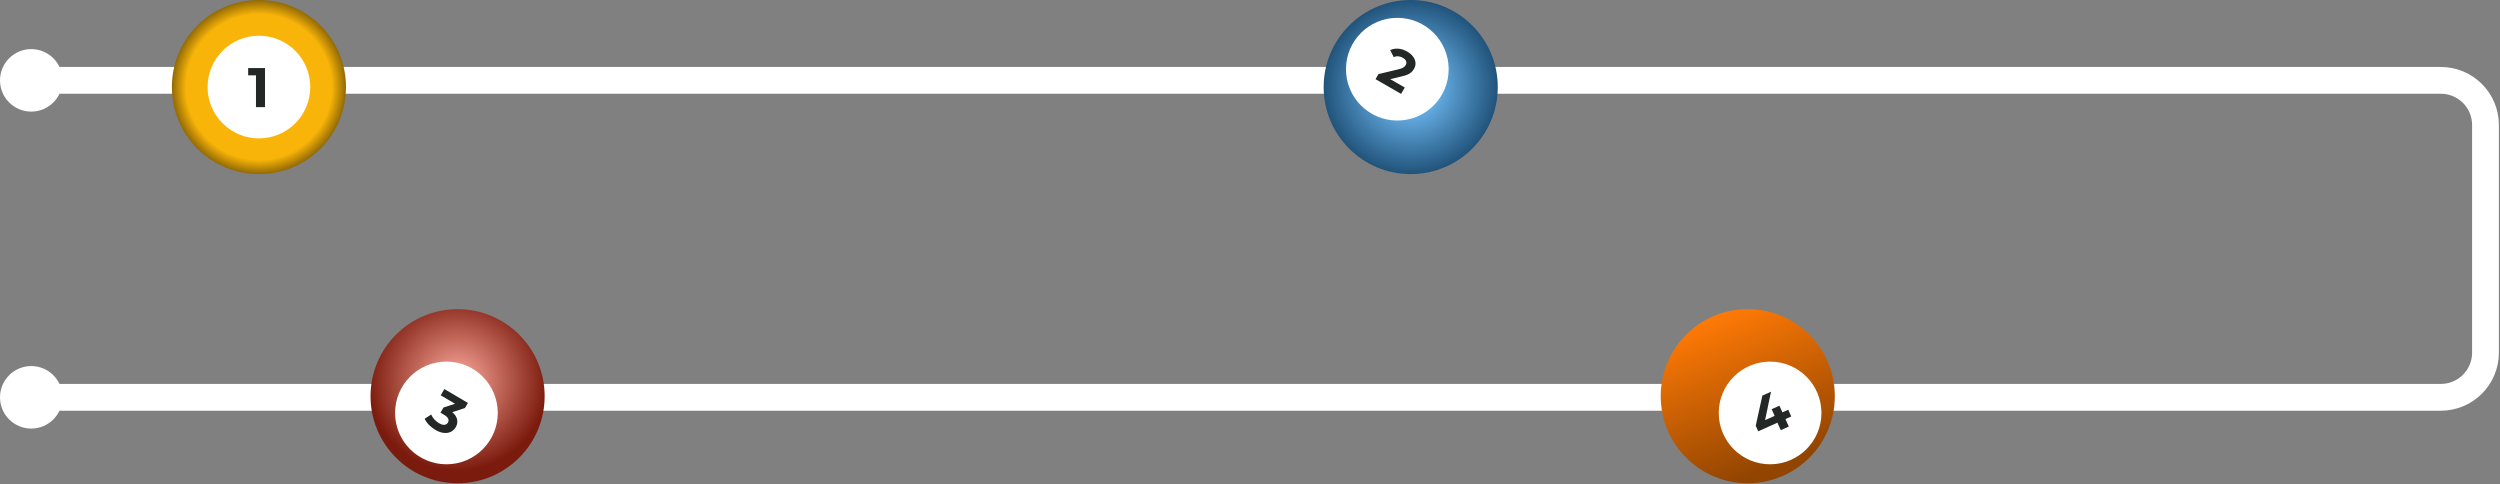 <svg width="1120" height="217" viewBox="0 0 1120 217" fill="none" xmlns="http://www.w3.org/2000/svg">
<rect x="0" y="0" width="1120" height="217" fill="#808080" stroke="none"/>
<path d="M7.5 36H1093.5C1104.55 36 1113.5 44.954 1113.5 56V158C1113.5 169.046 1104.55 178 1093.5 178H7.5" stroke="white" stroke-width="12" stroke-linecap="round"/>
<circle cx="14" cy="36" r="14" fill="white"/>
<circle cx="14" cy="178" r="14" fill="white"/>
<circle cx="116" cy="39" r="39" fill="url(#paint0_radial_2005_3)"/>
<circle cx="116" cy="39" r="23" fill="white"/>
<path d="M118.725 30.5V48H114.675V33.75H111.175V30.5H118.725Z" fill="#232726"/>
<circle cx="632" cy="39" r="39" fill="url(#paint1_radial_2005_3)"/>
<circle cx="626" cy="31" r="23" fill="white"/>
<path d="M629.336 39.207L627.69 42.067L616.227 35.473L617.535 33.198L626.565 31.037C627.527 30.802 628.237 30.538 628.695 30.243C629.161 29.934 629.514 29.571 629.755 29.152C630.104 28.545 630.16 27.962 629.924 27.403C629.711 26.838 629.207 26.327 628.412 25.87C627.748 25.488 627.073 25.273 626.389 25.226C625.713 25.164 625.05 25.282 624.398 25.58L622.788 22.462C623.887 21.921 625.098 21.705 626.421 21.812C627.752 21.904 629.089 22.337 630.433 23.11C631.559 23.758 632.434 24.511 633.056 25.369C633.7 26.22 634.059 27.118 634.13 28.063C634.225 29.002 634.01 29.927 633.487 30.837C633.013 31.66 632.395 32.333 631.633 32.856C630.871 33.379 629.725 33.816 628.197 34.168L622.813 35.455L629.336 39.207Z" fill="#232726"/>
<circle cx="39" cy="39" r="39" transform="matrix(1 0 0 -1 744 216.5)" fill="url(#paint2_linear_2005_3)"/>
<circle cx="793" cy="185" r="23" fill="white"/>
<path d="M802.48 186.574L799.881 187.743L801.389 191.095L797.786 192.715L796.279 189.364L787.683 193.23L786.566 190.745L789.536 177.238L793.412 175.494L790.753 188.231L795.039 186.303L793.696 183.316L797.184 181.747L798.527 184.734L801.127 183.565L802.48 186.574Z" fill="#232726"/>
<circle cx="39" cy="39" r="39" transform="matrix(1 0 0 -1 166 216.5)" fill="url(#paint3_radial_2005_3)"/>
<circle cx="200" cy="185" r="23" fill="white"/>
<path d="M202.619 184.651C203.814 185.644 204.536 186.735 204.783 187.925C205.04 189.1 204.834 190.255 204.166 191.39C203.651 192.267 202.944 192.943 202.045 193.42C201.154 193.882 200.104 194.057 198.894 193.945C197.698 193.841 196.418 193.388 195.053 192.585C193.99 191.96 193.021 191.207 192.147 190.326C191.296 189.438 190.664 188.525 190.25 187.585L193.179 185.712C193.5 186.481 193.962 187.207 194.566 187.89C195.192 188.568 195.9 189.139 196.69 189.604C197.567 190.119 198.353 190.36 199.05 190.325C199.756 190.276 200.291 189.942 200.654 189.325C201.38 188.089 200.803 186.918 198.921 185.811L197.326 184.873L198.682 182.567L203.851 180.88L197.429 177.103L199.077 174.302L209.636 180.512L208.305 182.774L202.619 184.651Z" fill="#232726"/>
<defs>
<radialGradient id="paint0_radial_2005_3" cx="0" cy="0" r="1" gradientUnits="userSpaceOnUse" gradientTransform="translate(116 39) rotate(90) scale(39)">
<stop offset="0.837" stop-color="#F8B408"/>
<stop offset="1" stop-color="#926A05"/>
</radialGradient>
<radialGradient id="paint1_radial_2005_3" cx="0" cy="0" r="1" gradientUnits="userSpaceOnUse" gradientTransform="translate(632 39) rotate(46.909) scale(42.45)">
<stop offset="0.126" stop-color="#77C4FF"/>
<stop offset="1" stop-color="#18486D"/>
</radialGradient>
<linearGradient id="paint2_linear_2005_3" x1="30.909" y1="78" x2="58" y2="10.5" gradientUnits="userSpaceOnUse">
<stop stop-color="#FF7A06"/>
<stop offset="1" stop-color="#924501"/>
</linearGradient>
<radialGradient id="paint3_radial_2005_3" cx="0" cy="0" r="1" gradientUnits="userSpaceOnUse" gradientTransform="translate(39 46) rotate(-98.531) scale(40.447)">
<stop stop-color="#FFAB9F"/>
<stop offset="1" stop-color="#7B1B0D"/>
</radialGradient>
</defs>
</svg>
